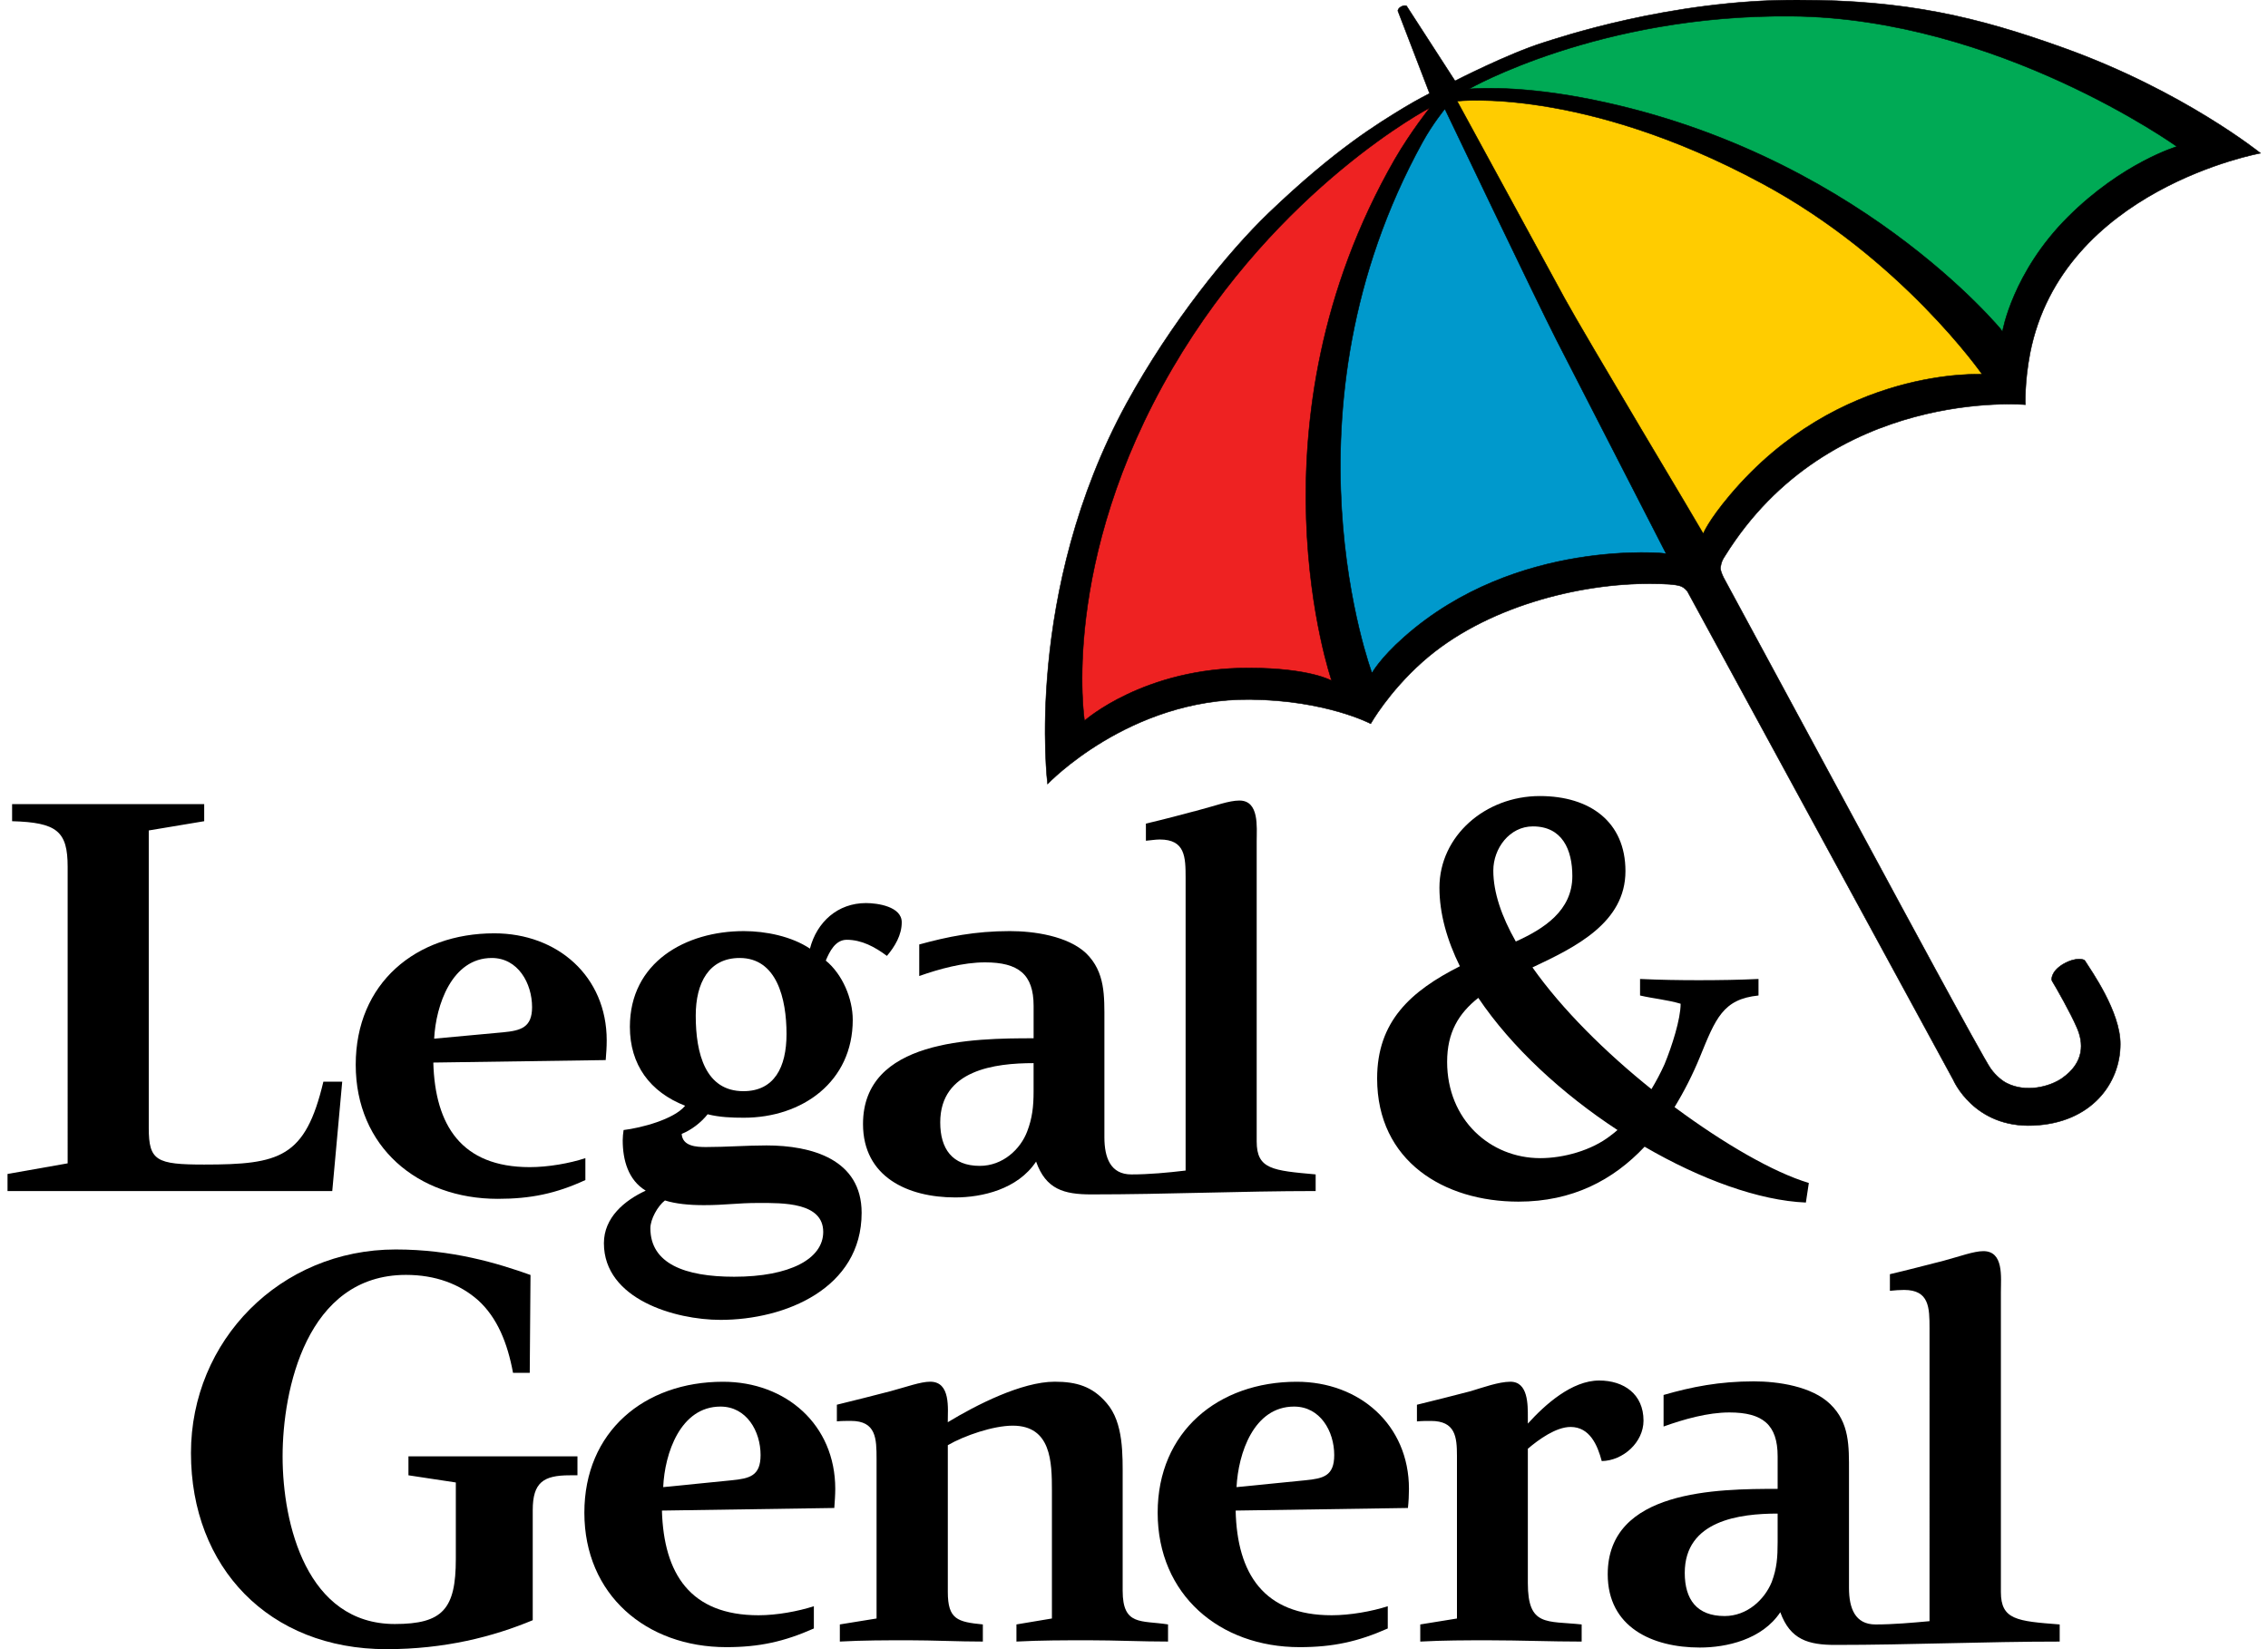 <?xml version="1.0" encoding="utf-8"?>
<!-- Generator: Adobe Illustrator 16.0.0, SVG Export Plug-In . SVG Version: 6.00 Build 0)  -->
<!DOCTYPE svg PUBLIC "-//W3C//DTD SVG 1.1//EN" "http://www.w3.org/Graphics/SVG/1.1/DTD/svg11.dtd">
<svg version="1.1" id="Layer_1" xmlns="http://www.w3.org/2000/svg" xmlns:xlink="http://www.w3.org/1999/xlink" x="0px" y="0px"
	 width="110px" height="80px" viewBox="0 0 110 80" enable-background="new 0 0 110 80" xml:space="preserve">
<g>
	<path fill="#00AA55" d="M71.142,4.151c-0.079,0.045-0.116,0.141-0.089,0.227c0.028,0.086,0.113,0.143,0.205,0.131
		c0.021-0.002,2.045-0.21,5.375,0.405C89.678,7.34,96.904,16.104,96.977,16.191c0.047,0.059,0.124,0.085,0.198,0.065
		c0.073-0.019,0.129-0.08,0.142-0.154c0.003-0.027,0.509-2.83,3.113-5.431c2.578-2.578,5.184-3.369,5.208-3.377
		c0.073-0.021,0.125-0.08,0.137-0.153c0.012-0.072-0.017-0.146-0.077-0.19c-0.088-0.062-8.859-6.268-18.791-6.361
		C77.62,0.5,71.205,4.114,71.142,4.151"/>
	<path fill="#FFCC00" d="M70.648,4.714C70.584,4.723,70.53,4.76,70.5,4.817c-0.029,0.057-0.029,0.125,0.002,0.181l5.225,9.584
		c0.894,1.643,6.665,11.298,6.723,11.396c0.038,0.063,0.108,0.101,0.184,0.093c0.071-0.005,0.135-0.054,0.163-0.122
		c0.002-0.006,0.236-0.598,1.261-1.813c5.151-6.104,12-5.786,12.069-5.783c0.072,0.004,0.145-0.033,0.18-0.097
		c0.036-0.064,0.031-0.146-0.012-0.206c-0.038-0.057-4.013-5.707-10.745-9.323C76.861,4.045,70.711,4.706,70.648,4.714"/>
	<path fill="#0099CC" d="M69.93,5.16c-0.025,0.029-0.611,0.745-1.111,1.648c-7.145,13.002-2.503,25.783-2.456,25.911
		c0.025,0.071,0.091,0.12,0.166,0.124c0.076,0.006,0.148-0.035,0.186-0.1c0.002-0.007,0.381-0.693,1.521-1.7
		c5.317-4.706,12.48-4.012,12.551-4.004c0.069,0.008,0.139-0.024,0.179-0.082c0.04-0.059,0.045-0.134,0.012-0.199l-5.311-10.353
		c-0.933-1.82-5.37-11.113-5.415-11.207c-0.027-0.059-0.084-0.1-0.149-0.108S69.972,5.11,69.93,5.16"/>
	<path fill="#EE2222" d="M69.262,5.054c-0.073,0.039-7.439,3.948-12.559,12.702c-5.47,9.357-4.306,17.159-4.293,17.236
		c0.012,0.071,0.059,0.128,0.126,0.151c0.065,0.024,0.139,0.009,0.193-0.038c0.027-0.024,2.894-2.523,7.847-2.509
		c2.867,0.005,3.902,0.587,3.914,0.593c0.071,0.041,0.157,0.034,0.221-0.018c0.044-0.038,0.069-0.092,0.069-0.149
		c0-0.021-0.003-0.041-0.011-0.062c-0.023-0.066-1.223-3.648-1.223-8.899c0-4.559,0.904-10.374,4.267-16.237
		c0.771-1.329,1.681-2.467,1.689-2.479c0.028-0.035,0.042-0.078,0.042-0.119c0-0.044-0.014-0.088-0.045-0.124
		C69.442,5.032,69.344,5.012,69.262,5.054"/>
	<path d="M87.73,57.385c-1.703-0.51-4.1-1.892-6.513-3.68c0.464-0.758,0.882-1.579,1.229-2.427c0.761-1.865,1.113-2.812,2.843-2.987
		v-0.802c-0.94,0.045-1.916,0.06-2.903,0.06c-0.94,0-1.889-0.015-2.842-0.06v0.802c0.646,0.151,1.327,0.208,1.968,0.4
		c0,0.743-0.418,2.052-0.781,2.935c-0.192,0.426-0.405,0.826-0.635,1.208c-2.212-1.774-4.326-3.858-5.77-5.905
		c2.08-0.979,4.51-2.165,4.51-4.672c0-2.397-1.73-3.641-4.152-3.641c-2.651,0-4.87,1.941-4.87,4.443
		c0,1.258,0.367,2.547,0.991,3.814c-2.396,1.209-4.013,2.683-4.013,5.441c0,4.016,3.244,5.977,6.856,5.977
		c2.611,0,4.589-1.04,6.117-2.664c2.725,1.584,5.551,2.614,7.822,2.708L87.73,57.385z M74.347,40.088
		c1.428,0,1.913,1.135,1.913,2.41c0,1.676-1.378,2.558-2.742,3.174c-0.689-1.213-1.091-2.379-1.091-3.442
		C72.427,41.159,73.211,40.088,74.347,40.088 M78.116,55.085c-0.926,0.729-2.297,1.096-3.41,1.096c-2.427,0-4.519-1.857-4.519-4.672
		c0-1.427,0.557-2.347,1.512-3.103c1.614,2.398,4.075,4.66,6.75,6.41C78.344,54.914,78.23,54.999,78.116,55.085"/>
	<path d="M77.686,70.876c-0.204-0.77-0.58-1.655-1.511-1.655c-0.703,0-1.536,0.6-2.073,1.056v6.522c0,2.115,0.915,1.821,2.61,2.002
		v0.831c-1.49,0-3.01-0.062-4.489-0.062c-1.115,0-2.218,0-3.339,0.062v-0.831l1.78-0.288v-7.887c0-0.928-0.078-1.697-1.265-1.697
		c-0.23,0-0.448,0-0.676,0.023v-0.809c0.865-0.207,1.735-0.435,2.602-0.657c0.586-0.176,1.367-0.459,1.932-0.459
		c0.864,0,0.845,1.116,0.845,1.739v0.292c0.828-0.915,2.13-2.09,3.459-2.09c1.201,0,2.151,0.663,2.151,1.946
		C79.712,69.965,78.722,70.858,77.686,70.876"/>
	<path d="M52.816,79.569c-1.173,0-2.353,0-3.518,0.062v-0.831l1.721-0.288v-6.208c0-1.387-0.035-3.146-1.902-3.146
		c-0.936,0-2.341,0.478-3.147,0.947v7.123c0,1.331,0.476,1.451,1.699,1.572v0.831c-1.199,0-2.403-0.062-3.579-0.062
		c-1.125,0-2.238,0-3.357,0.062v-0.831l1.781-0.288v-7.74c0-0.989-0.017-1.845-1.247-1.845c-0.229,0-0.453,0-0.678,0.023v-0.808
		c0.867-0.207,1.734-0.435,2.605-0.657c0.787-0.212,1.455-0.459,1.922-0.459c1.003,0,0.852,1.303,0.852,1.965
		c1.364-0.827,3.581-1.965,5.187-1.965c1.046,0,1.826,0.223,2.516,1.034c0.832,0.951,0.779,2.524,0.779,3.729v5.377
		c0,1.716,0.9,1.429,2.201,1.634v0.831C55.39,79.632,54.1,79.569,52.816,79.569"/>
	<path d="M16.115,57.778H0.365v-0.83l2.916-0.515V42.046c0-1.716-0.512-2.15-2.694-2.21v-0.829h9.317v0.829l-2.689,0.449v14.43
		c0,1.595,0.37,1.777,2.689,1.777c3.665,0,4.906-0.329,5.78-4.021h0.914L16.115,57.778z"/>
	<path d="M27.634,71.566c-1.282,0-1.796,0.348-1.796,1.692v5.337C23.908,79.399,21.571,80,18.74,80
		c-5.695,0-9.478-3.968-9.478-9.515c0-5.444,4.319-9.874,9.93-9.874c2.732,0,4.925,0.662,6.538,1.237l-0.037,4.747h-0.811
		c-0.268-1.451-0.765-2.676-1.692-3.52c-0.891-0.788-2.071-1.231-3.499-1.231c-4.836,0-5.985,5.592-5.985,8.804
		c0,3.294,1.177,8.132,5.444,8.132c2.322,0,2.958-0.727,2.958-3.151v-3.715l-2.298-0.348v-0.918h8.197v0.918H27.634z"/>
	<path d="M89.014,79.794c-1.305,0-2.189-0.253-2.668-1.586c-0.887,1.333-2.618,1.713-3.9,1.713c-2.318,0-4.47-0.992-4.47-3.554
		c0-4.102,5.319-4.143,8.241-4.143v-1.578c0-1.532-0.72-2.129-2.34-2.129c-1.057,0-2.211,0.331-3.192,0.682v-1.53
		c1.364-0.395,2.712-0.66,4.376-0.66c1.179,0,2.813,0.241,3.7,1.097c0.95,0.907,0.917,2.048,0.917,3.291v5.632
		c0,0.988,0.296,1.772,1.285,1.772c0.867,0,1.779-0.082,2.621-0.159V64.438c0-1.01-0.015-1.864-1.236-1.864
		c-0.223,0-0.448,0.019-0.686,0.043V61.81c0.868-0.201,1.739-0.434,2.614-0.655c0.785-0.21,1.454-0.463,1.919-0.463
		c0.999,0,0.85,1.264,0.85,1.97v14.567c0,1.347,0.784,1.413,2.852,1.572v0.831C96.254,79.632,92.657,79.794,89.014,79.794
		 M86.217,73.423c-1.84,0-4.505,0.331-4.505,2.877c0,1.286,0.584,2.093,1.932,2.093c1.089,0,1.936-0.788,2.289-1.657
		c0.248-0.663,0.284-1.202,0.284-1.926V73.423z"/>
	<path d="M52.93,57.94c-1.332,0-2.203-0.247-2.679-1.592c-0.891,1.345-2.622,1.739-3.922,1.739c-2.303,0-4.472-0.996-4.472-3.562
		c0-4.101,5.329-4.159,8.274-4.159v-1.574c0-1.532-0.738-2.108-2.358-2.108c-1.061,0-2.234,0.324-3.189,0.662v-1.531
		c1.369-0.374,2.691-0.648,4.396-0.648c1.152,0,2.807,0.23,3.702,1.08c0.929,0.913,0.882,2.069,0.882,3.314v5.608
		c0,0.993,0.298,1.802,1.308,1.802c0.854,0,1.762-0.084,2.631-0.188v-14.2c0-1.017-0.023-1.859-1.252-1.859
		c-0.224,0-0.448,0.043-0.674,0.06v-0.831c0.869-0.205,1.738-0.433,2.587-0.662c0.785-0.204,1.442-0.457,1.949-0.457
		c0.97,0,0.837,1.286,0.837,1.966v14.571c0,1.352,0.772,1.411,2.86,1.599v0.807C60.147,57.778,56.565,57.94,52.93,57.94
		 M50.13,51.572c-1.864,0-4.528,0.324-4.528,2.875c0,1.278,0.581,2.109,1.918,2.109c1.118,0,1.974-0.807,2.301-1.674
		c0.245-0.642,0.309-1.205,0.309-1.93V51.572z"/>
	<path d="M68.286,73.151l-8.356,0.126c0.07,3.066,1.368,5.078,4.658,5.078c0.892,0,1.954-0.189,2.72-0.438v1.079
		c-1.433,0.636-2.651,0.906-4.274,0.906c-3.883,0-6.886-2.544-6.886-6.523c0-3.932,2.936-6.351,6.745-6.351
		c3.04,0,5.443,2.087,5.443,5.196C68.336,72.512,68.319,72.848,68.286,73.151 M62.764,68.232c-1.96,0-2.708,2.272-2.791,3.908
		l3.333-0.332c0.873-0.087,1.405-0.204,1.405-1.223C64.711,69.427,64.031,68.232,62.764,68.232"/>
	<path d="M43.016,46.37c-0.581-0.435-1.226-0.782-1.948-0.782c-0.557,0-0.833,0.575-1.017,1.009c0.81,0.665,1.308,1.845,1.308,2.877
		c0,2.998-2.444,4.746-5.28,4.746c-0.593,0-1.175-0.021-1.758-0.168c-0.311,0.395-0.786,0.765-1.259,0.952
		c0.038,0.605,0.722,0.638,1.176,0.638c0.991,0,1.969-0.078,2.938-0.078c2.174,0,4.614,0.665,4.614,3.269
		c0,3.666-3.703,5.193-6.845,5.193c-2.194,0-5.655-0.996-5.655-3.719c0-1.243,0.995-2.072,2.028-2.55
		c-0.852-0.514-1.116-1.49-1.116-2.442c0-0.17,0.019-0.327,0.043-0.498c0.848-0.102,2.442-0.516,2.985-1.178
		c-1.708-0.666-2.68-1.989-2.68-3.829c0-3.126,2.694-4.643,5.528-4.643c1.059,0,2.315,0.253,3.205,0.85
		c0.334-1.295,1.35-2.21,2.719-2.21c0.555,0,1.733,0.166,1.733,0.931C43.737,45.356,43.401,45.917,43.016,46.37 M35.875,46.471
		c-1.49,0-2.131,1.202-2.131,2.796c0,1.848,0.472,3.665,2.312,3.665c1.496,0,2.091-1.159,2.091-2.772
		C38.147,48.441,37.675,46.471,35.875,46.471 M36.801,58.355c-1.077,0-1.597,0.106-2.669,0.106c-0.709,0-1.361-0.064-1.882-0.228
		c-0.352,0.271-0.706,0.909-0.706,1.346c0,1.713,1.661,2.355,4.064,2.355c2.704,0,4.319-0.869,4.319-2.174
		C39.928,58.319,37.962,58.355,36.801,58.355"/>
	<path d="M29.377,51.424l-8.361,0.12c0.084,3.047,1.366,5.073,4.678,5.073c0.895,0,1.934-0.184,2.697-0.436v1.062
		c-1.425,0.658-2.658,0.912-4.248,0.912c-3.892,0-6.89-2.53-6.89-6.506c0-3.955,2.917-6.374,6.72-6.374
		c3.07,0,5.453,2.088,5.453,5.193C29.427,50.783,29.403,51.113,29.377,51.424 M23.852,46.471c-1.942,0-2.713,2.301-2.795,3.914
		l3.339-0.308c0.865-0.083,1.41-0.232,1.41-1.222C25.805,47.694,25.121,46.471,23.852,46.471"/>
	<path d="M40.464,73.151l-8.36,0.126c0.089,3.066,1.373,5.078,4.687,5.078c0.883,0,1.912-0.189,2.682-0.438v1.079
		c-1.433,0.636-2.641,0.906-4.244,0.906c-3.889,0-6.887-2.544-6.887-6.523c0-3.932,2.906-6.351,6.725-6.351
		c3.056,0,5.444,2.087,5.444,5.196C40.511,72.512,40.486,72.848,40.464,73.151 M34.945,68.232c-1.946,0-2.709,2.272-2.779,3.908
		l3.32-0.332c0.863-0.087,1.403-0.204,1.403-1.223C36.89,69.427,36.208,68.232,34.945,68.232"/>
	<path d="M101.087,46.57c0,0-0.352-0.188-1.034,0.206c-0.604,0.37-0.543,0.762-0.543,0.762s0.028,0.056,0.028,0.063
		c0.174,0.28,0.884,1.526,1.192,2.243c0.322,0.73,0.396,1.69-0.733,2.472c-0.604,0.411-1.741,0.693-2.653,0.235
		c-0.21-0.1-0.526-0.341-0.794-0.712c-0.389-0.54-5.105-9.296-5.105-9.296l-7.836-14.499c0,0-0.188-0.356-0.163-0.524
		c0.04-0.281,0.114-0.392,0.211-0.543c5.092-8.206,14.574-7.347,14.574-7.347s-0.048-1.061,0.228-2.502
		c1.571-7.958,11.177-9.697,11.177-9.697s-3.758-3.031-9.547-5.106C95.875,0.809,92.446,0.003,87.162,0
		c-6.209-0.005-11.66,1.868-12.293,2.062c-1.726,0.541-4.299,1.863-4.299,1.863L68.22,0.29c0,0-0.09-0.057-0.264,0.035
		c-0.154,0.083-0.158,0.199-0.158,0.199l1.54,4.009c0,0-0.556,0.276-1.246,0.692c-1.275,0.778-3.325,2.008-6.562,5.109
		c-1.952,1.875-4.729,5.294-6.884,9.221c-5.011,9.169-3.837,18.475-3.837,18.475s3.945-4.154,9.825-4.099
		c3.698,0.039,5.846,1.175,5.846,1.175s0.858-1.526,2.507-2.995c3.018-2.691,7.66-3.823,11.084-3.795
		c0.765,0.004,1.165,0.03,1.424,0.111c0.215,0.072,0.347,0.261,0.347,0.261l12.896,23.698c0,0,0.994,2.335,3.877,2.209
		c2.807-0.116,4.22-2.039,4.22-3.939c0.011-1.578-1.429-3.592-1.707-4.04L101.087,46.57z M86.905,0.785
		c9.983,0.093,18.678,6.324,18.678,6.324s-2.643,0.779-5.292,3.425c-2.683,2.681-3.166,5.537-3.166,5.537S89.941,7.193,76.667,4.726
		c-3.401-0.629-5.43-0.407-5.43-0.407S77.564,0.692,86.905,0.785 M60.577,32.404c-5.094-0.014-7.977,2.559-7.977,2.559
		s-1.229-7.705,4.269-17.109C62.022,9.046,69.352,5.225,69.352,5.225s-0.916,1.145-1.705,2.504
		c-7.367,12.846-3.058,25.294-3.058,25.294S63.555,32.409,60.577,32.404 M68.107,30.899c-1.188,1.048-1.565,1.753-1.565,1.753
		s-4.739-12.675,2.448-25.75c0.493-0.898,1.088-1.62,1.088-1.62s4.472,9.368,5.415,11.212c0.951,1.851,5.312,10.354,5.312,10.354
		S73.555,26.079,68.107,30.899 M75.895,14.491c-0.394-0.729-5.223-9.585-5.223-9.585s6.054-0.716,14.787,3.99
		c6.768,3.637,10.679,9.263,10.679,9.263s-6.949-0.403-12.229,5.854c-1.067,1.266-1.294,1.866-1.294,1.866
		S76.799,16.149,75.895,14.491"/>
	<path fill="none" stroke="#000000" stroke-width="0.025" d="M101.087,46.57c0,0-0.352-0.188-1.034,0.206
		c-0.604,0.37-0.543,0.762-0.543,0.762s0.028,0.056,0.028,0.063c0.174,0.28,0.884,1.526,1.192,2.243
		c0.322,0.73,0.396,1.69-0.733,2.472c-0.604,0.411-1.741,0.693-2.653,0.235c-0.21-0.1-0.526-0.341-0.794-0.712
		c-0.389-0.54-5.105-9.296-5.105-9.296l-7.836-14.499c0,0-0.188-0.356-0.163-0.524c0.04-0.281,0.114-0.392,0.211-0.543
		c5.092-8.206,14.574-7.347,14.574-7.347s-0.048-1.061,0.228-2.502c1.571-7.958,11.177-9.697,11.177-9.697s-3.758-3.031-9.547-5.106
		C95.875,0.809,92.446,0.003,87.162,0c-6.209-0.005-11.66,1.868-12.293,2.062c-1.726,0.541-4.299,1.863-4.299,1.863L68.22,0.29
		c0,0-0.09-0.057-0.264,0.035c-0.154,0.083-0.158,0.199-0.158,0.199l1.54,4.009c0,0-0.556,0.276-1.246,0.692
		c-1.275,0.778-3.325,2.008-6.562,5.109c-1.952,1.875-4.729,5.294-6.884,9.221c-5.011,9.169-3.837,18.475-3.837,18.475
		s3.945-4.154,9.825-4.099c3.698,0.039,5.846,1.175,5.846,1.175s0.858-1.526,2.507-2.995c3.018-2.691,7.66-3.823,11.084-3.795
		c0.765,0.004,1.165,0.03,1.424,0.111c0.215,0.072,0.347,0.261,0.347,0.261l12.896,23.698c0,0,0.994,2.335,3.877,2.209
		c2.807-0.116,4.22-2.039,4.22-3.939c0.011-1.578-1.429-3.592-1.707-4.04L101.087,46.57z M86.905,0.785
		c9.983,0.093,18.678,6.324,18.678,6.324s-2.643,0.779-5.292,3.425c-2.683,2.681-3.166,5.537-3.166,5.537S89.941,7.193,76.667,4.726
		c-3.401-0.629-5.43-0.407-5.43-0.407S77.564,0.692,86.905,0.785z M60.577,32.404c-5.094-0.014-7.977,2.559-7.977,2.559
		s-1.229-7.705,4.269-17.109C62.022,9.046,69.352,5.225,69.352,5.225s-0.916,1.145-1.705,2.504
		c-7.367,12.846-3.058,25.294-3.058,25.294S63.555,32.409,60.577,32.404z M68.107,30.899c-1.188,1.048-1.565,1.753-1.565,1.753
		s-4.739-12.675,2.448-25.75c0.493-0.898,1.088-1.62,1.088-1.62s4.472,9.368,5.415,11.212c0.951,1.851,5.312,10.354,5.312,10.354
		S73.555,26.079,68.107,30.899z M75.895,14.491c-0.394-0.729-5.223-9.585-5.223-9.585s6.054-0.716,14.787,3.99
		c6.768,3.637,10.679,9.263,10.679,9.263s-6.949-0.403-12.229,5.854c-1.067,1.266-1.294,1.866-1.294,1.866
		S76.799,16.149,75.895,14.491z"/>
</g>
</svg>
